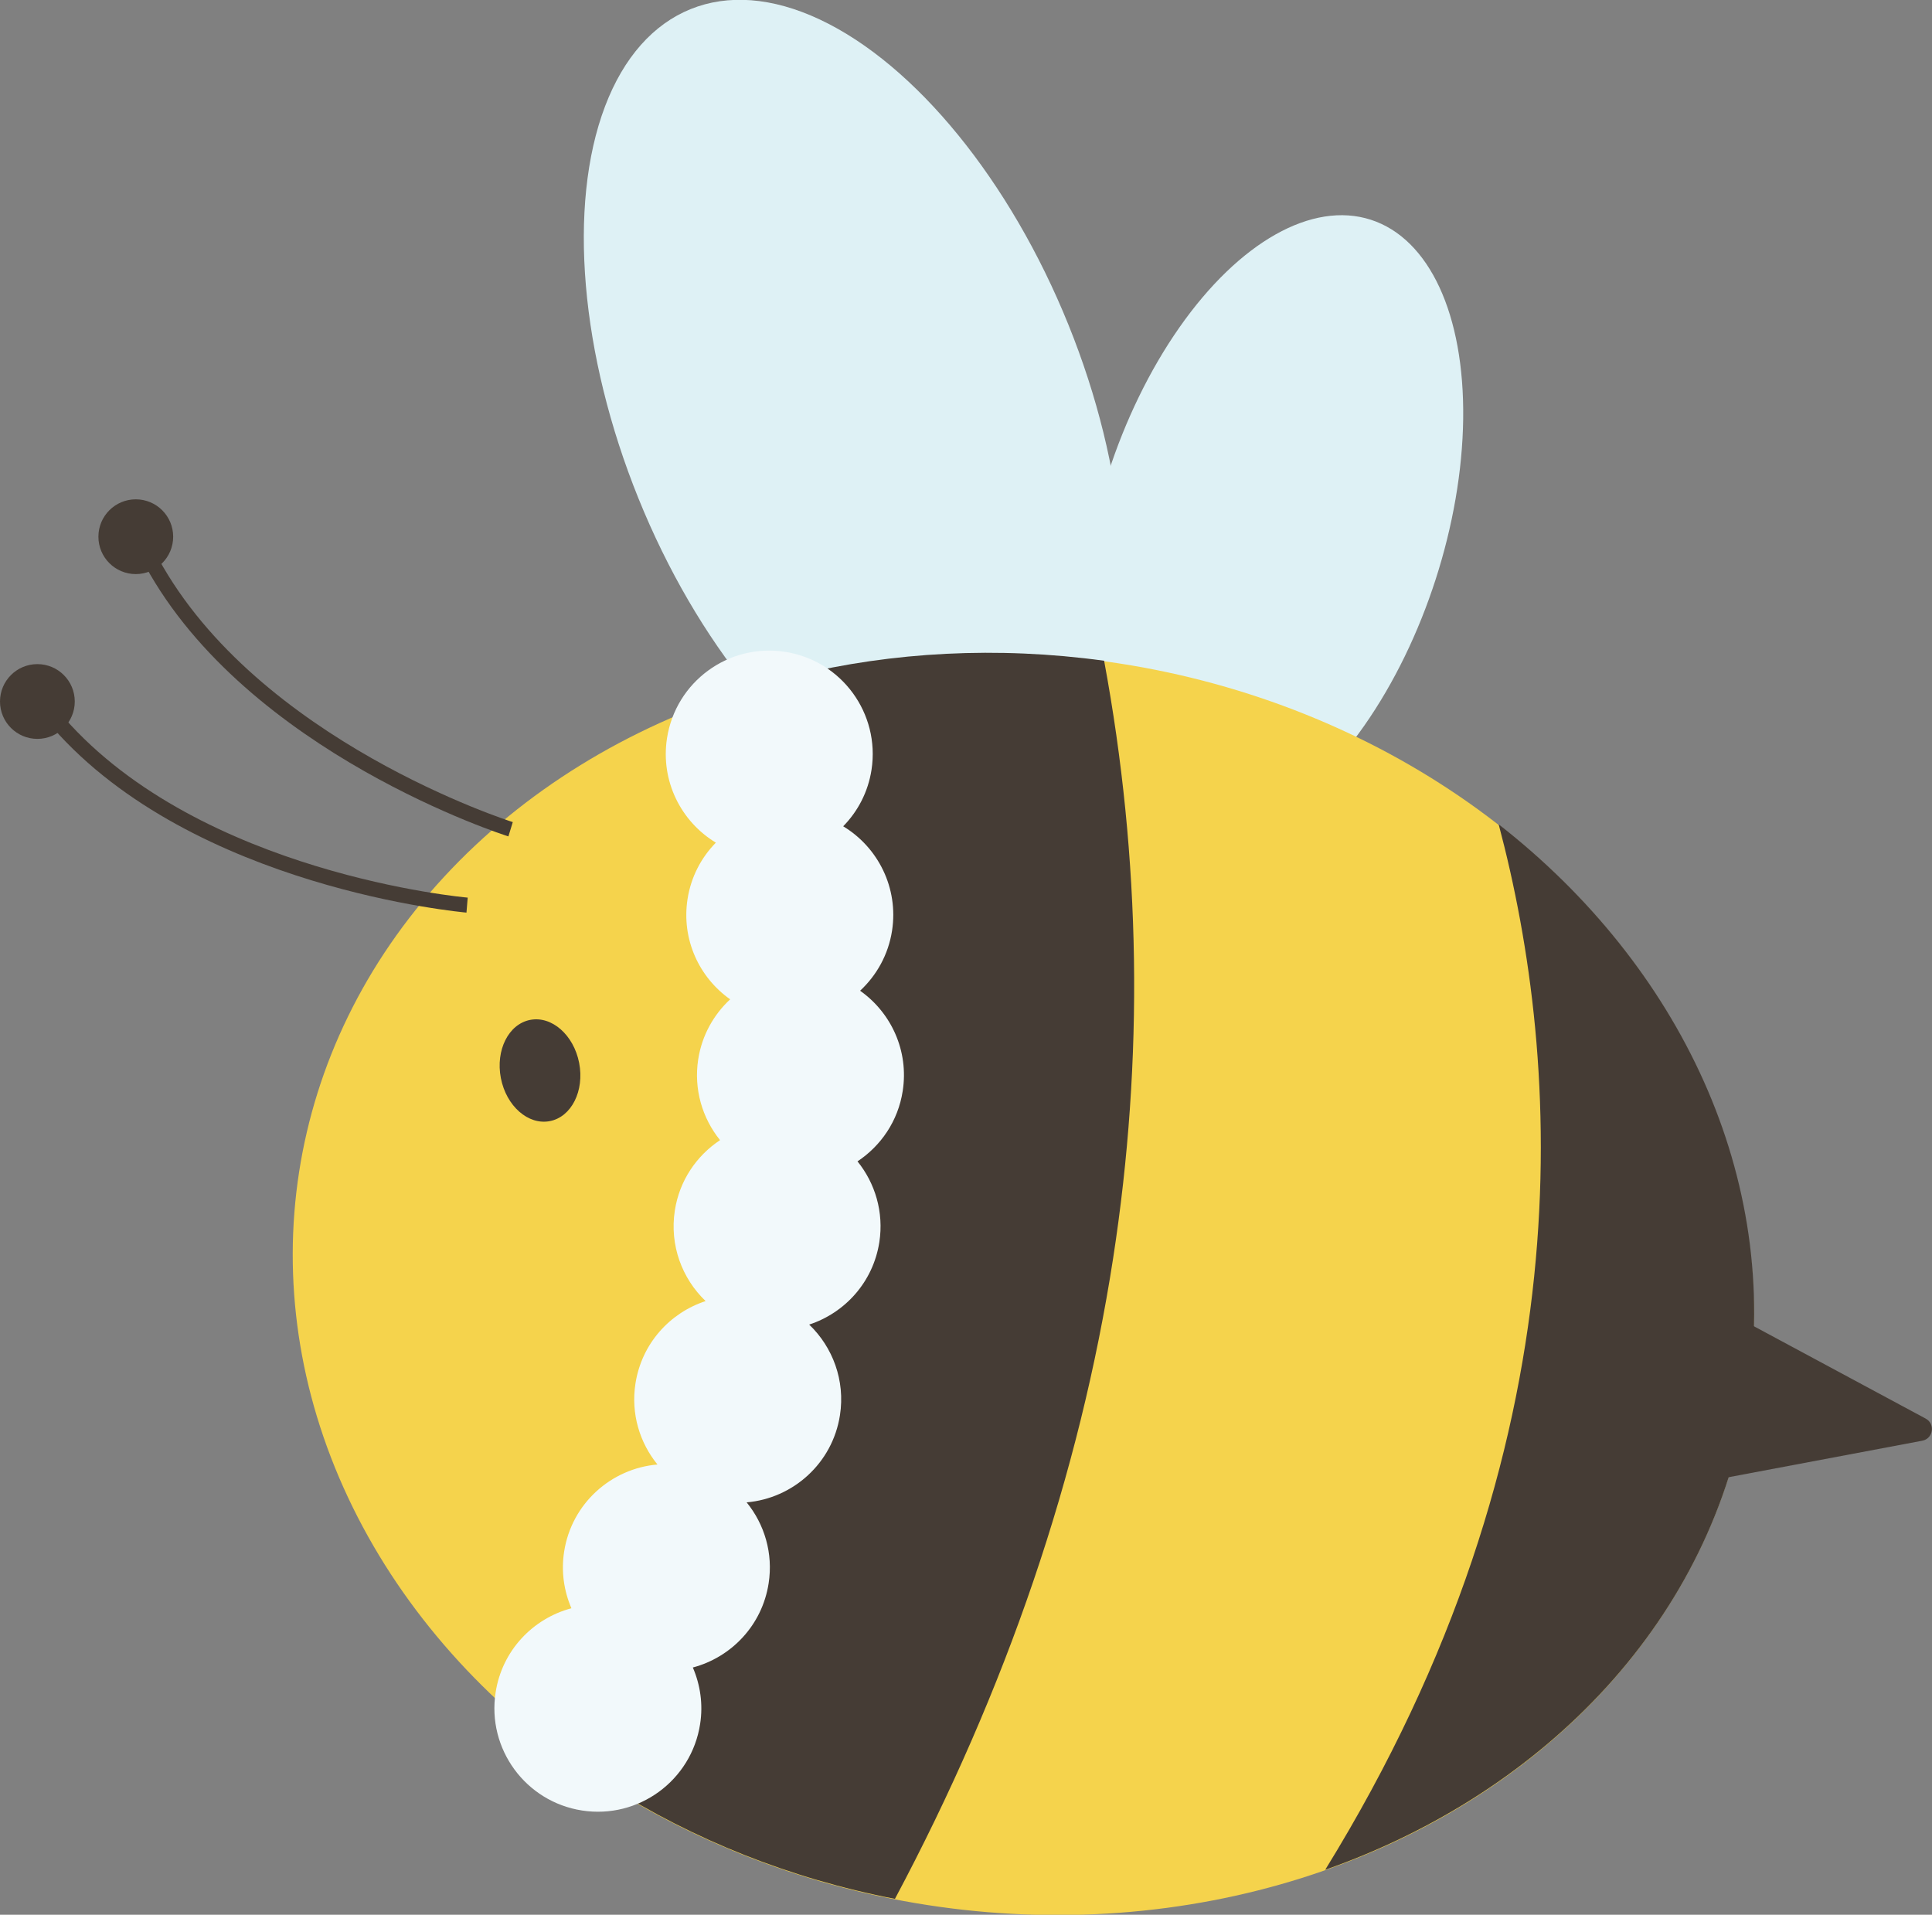   <svg version="1.1" xmlns="http://www.w3.org/2000/svg" xmlns:xlink="http://www.w3.org/1999/xlink" x="0px" y="0px" viewBox="0 0 28.114 27.863" style="enable-background:new 0 0 28.114 27.863;" xml:space="preserve">
   <rect x="0" y="0" width="28.114" height="27.863" fill="#808080" stroke="none"/>
   <g>
    <g>
     <g>
      <g>
       <ellipse transform="matrix(0.927 -0.375 0.375 0.927 -1.341 5.09)" style="fill:#DEF1F5;" cx="12.419" cy="5.994" rx="3.374" ry="6.318">
       </ellipse>
      </g>
      <g>
       <ellipse transform="matrix(0.307 -0.952 0.952 0.307 5.53 22.924)" style="fill:#DEF1F5;" cx="18.503" cy="7.665" rx="4.69" ry="2.504">
       </ellipse>
      </g>
     </g>
    </g>
    <g>
     <g>
      <ellipse transform="matrix(0.153 -0.988 0.988 0.153 -5.844 30.543)" style="fill:#F5D34C;" cx="14.892" cy="18.68" rx="9.143" ry="10.666">
      </ellipse>
     </g>
     <g>
      <path style="fill:#453C35;" d="M11.585,9.828c1.403-0.34,2.924-0.426,4.482-0.213c0.535,2.884,0.579,5.797,0.131,8.695
				c-0.486,3.144-1.549,6.27-3.175,9.322c-1.535-0.297-2.938-0.867-4.152-1.636C11.843,20.709,12.771,15.177,11.585,9.828z">
      </path>
     </g>
     <g>
      <path style="fill:#453C35;" d="M21.808,11.995c2.637,2.058,4.115,5.142,3.625,8.315c-0.5,3.234-2.922,5.763-6.149,6.899
				C23.107,21.015,22.728,15.455,21.808,11.995z">
      </path>
     </g>
     <g>
      <path style="fill:#453C35;" d="M25.064,19.053l-0.392,2.534l3.3-0.622c0.16-0.03,0.193-0.245,0.05-0.322L25.064,19.053z">
      </path>
     </g>
    </g>
    <g>
     <g>
      <path style="fill:#453C35;" d="M7.398,12.171C7.36,12.16,3.602,10.962,2.111,8.228l0.192-0.104
				c1.449,2.657,5.122,3.827,5.159,3.839L7.398,12.171z">
      </path>
     </g>
     <g>
      <circle style="fill:#453C35;" cx="1.976" cy="7.81" r="0.544">
      </circle>
     </g>
    </g>
    <g>
     <g>
      <path style="fill:#453C35;" d="M6.788,13.28c-0.039-0.004-3.968-0.351-6.021-2.692l0.165-0.145
				c1.993,2.274,5.836,2.616,5.874,2.619L6.788,13.28z">
      </path>
     </g>
     <g>
      <circle style="fill:#453C35;" cx="0.544" cy="10.208" r="0.544">
      </circle>
     </g>
    </g>
    <g>
     <path style="fill:#F2F9FB;" d="M7.212,24.628c0.094-0.61,0.542-1.076,1.103-1.225c-0.108-0.251-0.151-0.534-0.106-0.823
			c0.108-0.7,0.683-1.211,1.358-1.269c-0.259-0.319-0.388-0.74-0.32-1.178c0.09-0.58,0.499-1.029,1.021-1.2
			c-0.343-0.328-0.526-0.813-0.448-1.318c0.067-0.436,0.317-0.798,0.658-1.024c-0.257-0.318-0.385-0.739-0.318-1.175
			c0.054-0.349,0.225-0.651,0.465-0.874c-0.452-0.319-0.711-0.875-0.62-1.459c0.05-0.323,0.2-0.605,0.412-0.821
			c-0.507-0.306-0.807-0.897-0.711-1.519c0.127-0.822,0.896-1.385,1.718-1.258c0.822,0.127,1.385,0.896,1.258,1.718
			c-0.05,0.323-0.2,0.605-0.412,0.821c0.507,0.306,0.807,0.897,0.711,1.519c-0.054,0.349-0.225,0.651-0.465,0.874
			c0.452,0.319,0.711,0.875,0.62,1.459c-0.067,0.436-0.317,0.798-0.658,1.024c0.257,0.318,0.385,0.739,0.318,1.175
			c-0.09,0.58-0.499,1.029-1.021,1.2c0.343,0.328,0.526,0.813,0.448,1.318c-0.108,0.7-0.683,1.211-1.358,1.269
			c0.259,0.319,0.388,0.74,0.32,1.178c-0.094,0.61-0.542,1.076-1.103,1.225c0.108,0.251,0.151,0.534,0.106,0.823
			c-0.127,0.822-0.896,1.385-1.718,1.258C7.648,26.219,7.085,25.449,7.212,24.628z">
     </path>
    </g>
    <g>
     <g>
      <ellipse transform="matrix(0.982 -0.191 0.191 0.982 -2.828 1.785)" style="fill:#453C35;" cx="7.853" cy="15.573" rx="0.58" ry="0.75">
      </ellipse>
     </g>
    </g>
   </g>
  </svg>
